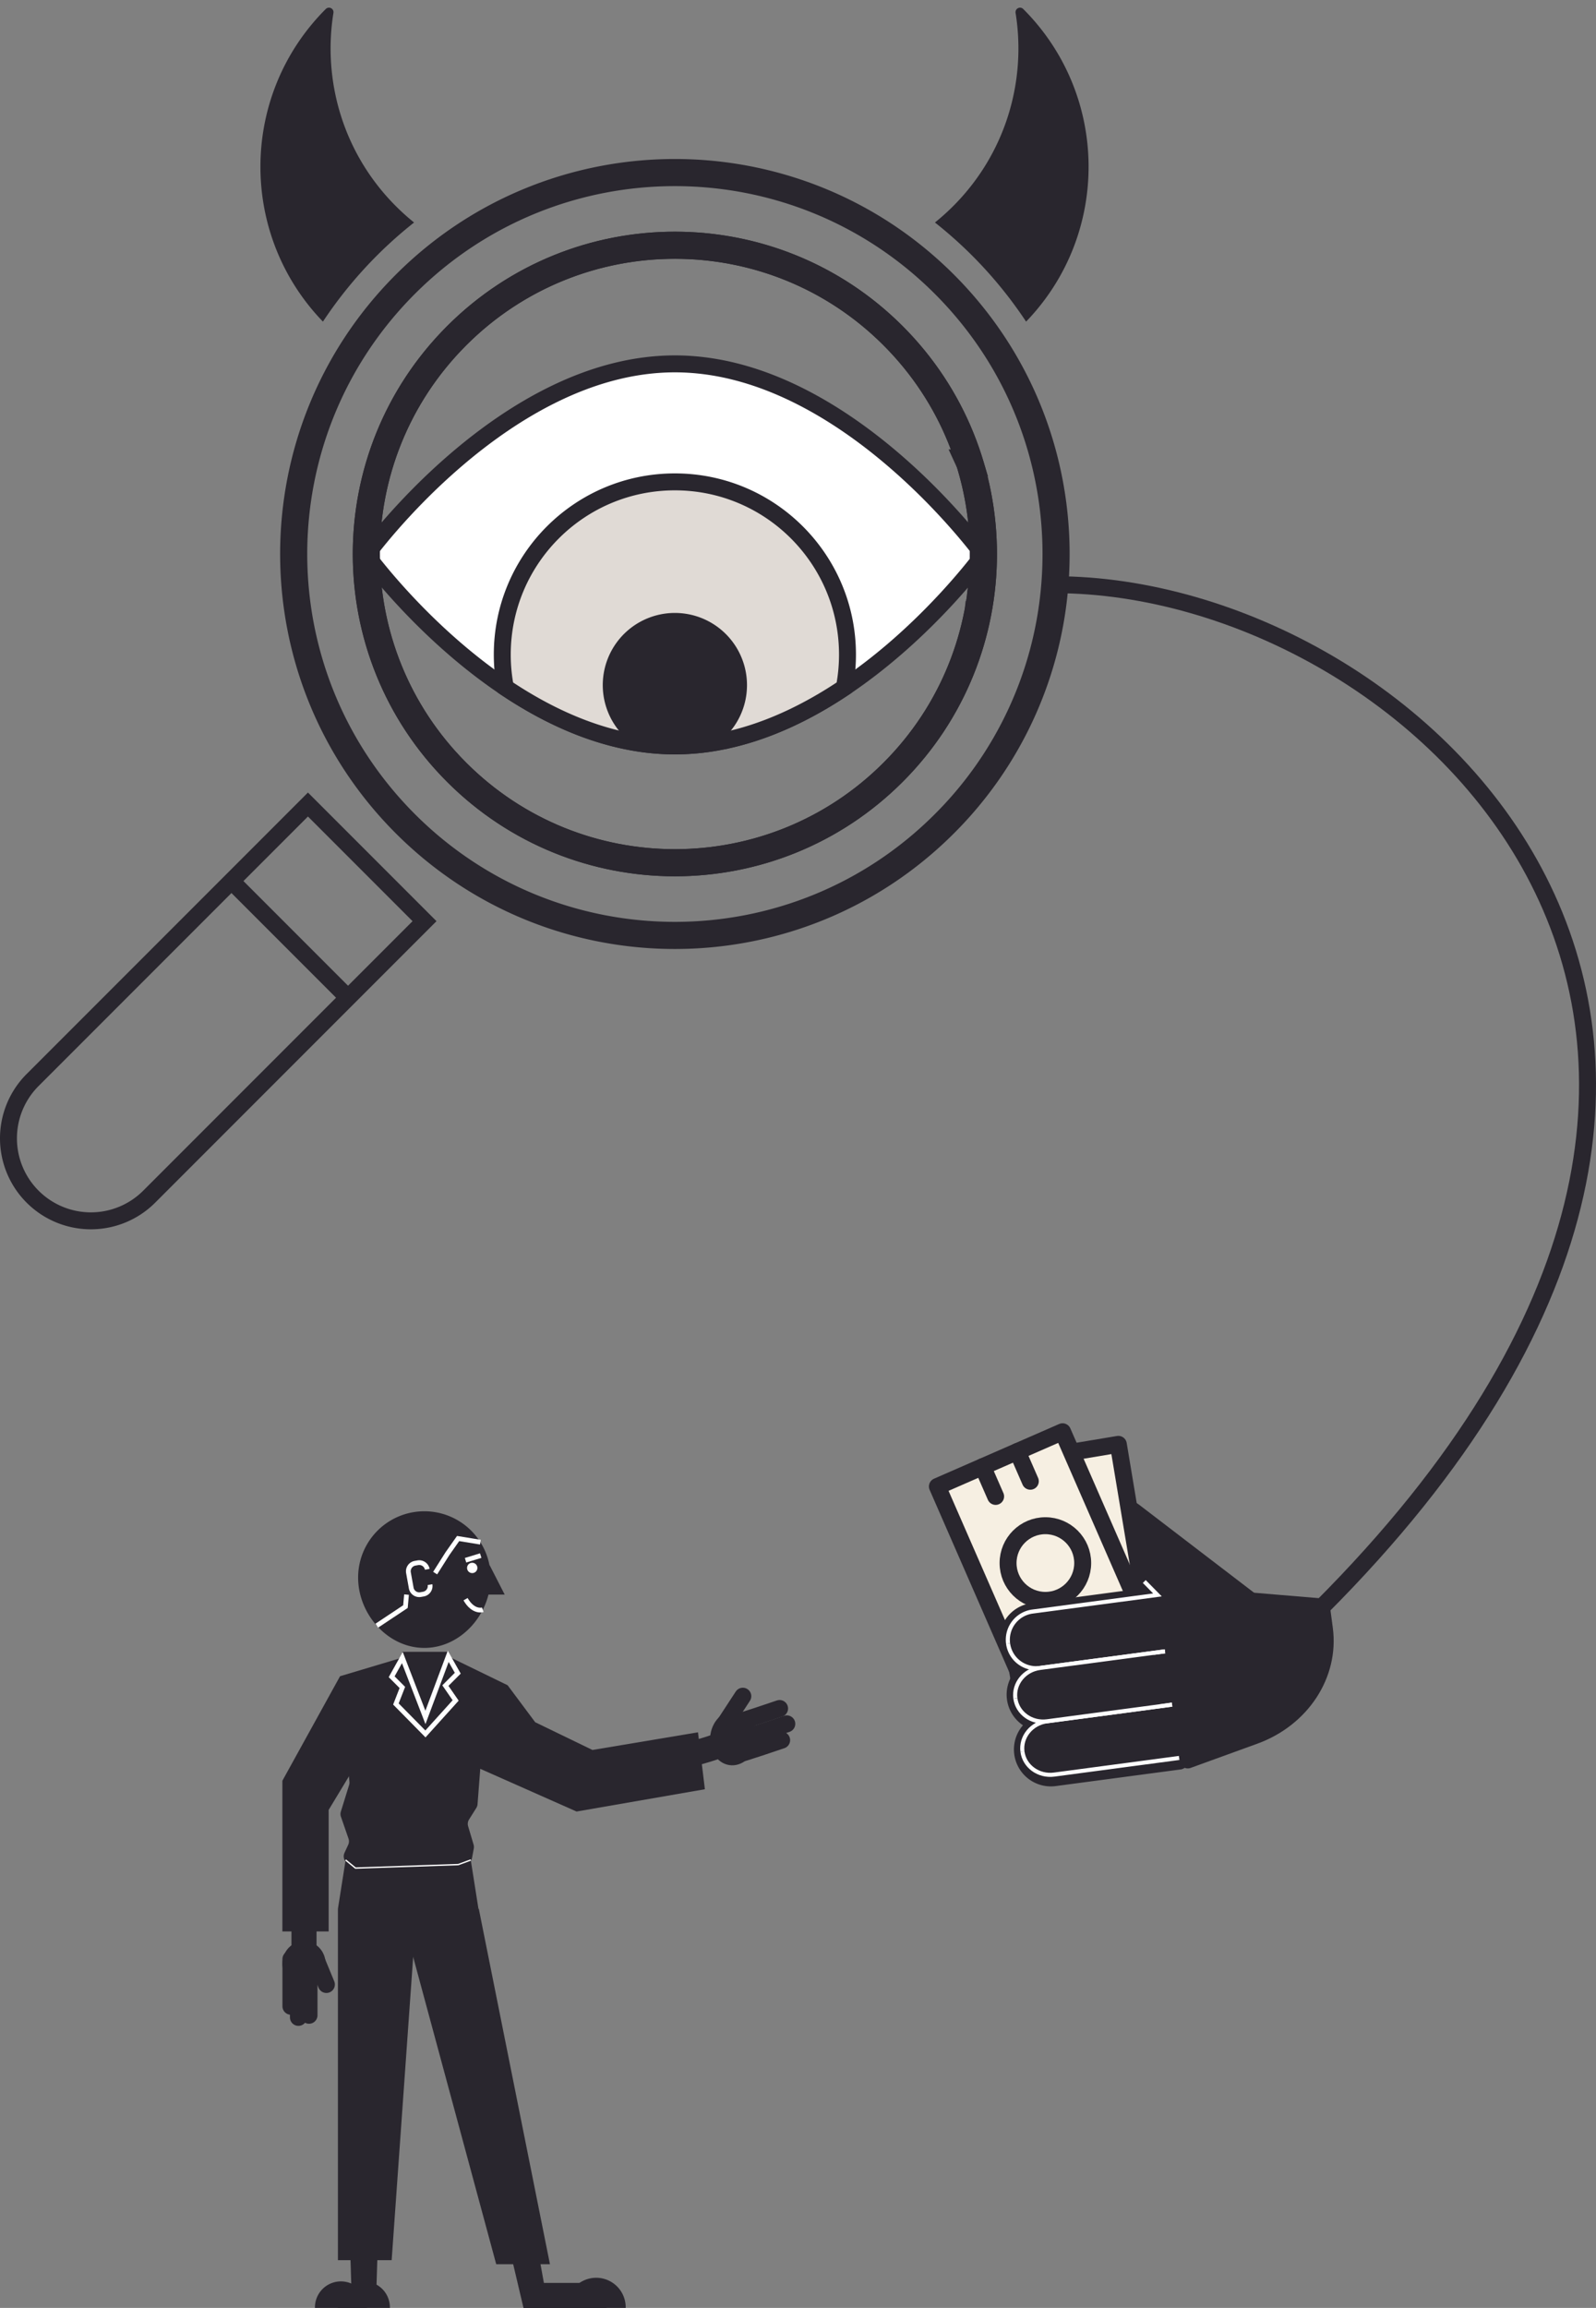 <?xml version="1.0" encoding="UTF-8"?> <svg xmlns="http://www.w3.org/2000/svg" width="2355.443" height="3403.967" viewBox="0 0 2355.443 3403.967"><rect x="0" y="0" width="2355.443" height="3403.967" fill="#808080" stroke="none"/> <defs> <style>.cls-1,.cls-11{fill:#fff;}.cls-1,.cls-10,.cls-2,.cls-3,.cls-4,.cls-6,.cls-7,.cls-8{stroke:#29262e;}.cls-1,.cls-10,.cls-12,.cls-13,.cls-14,.cls-2,.cls-3,.cls-4,.cls-9{stroke-miterlimit:10;}.cls-1,.cls-3,.cls-4,.cls-6,.cls-7,.cls-8{stroke-width:25px;}.cls-10,.cls-13,.cls-2,.cls-3,.cls-6{fill:none;}.cls-2{stroke-width:40px;}.cls-4{fill:#e0dad5;}.cls-12,.cls-14,.cls-5,.cls-7,.cls-9{fill:#29262e;}.cls-10,.cls-6,.cls-7,.cls-8{stroke-linecap:round;}.cls-6,.cls-7,.cls-8{stroke-linejoin:round;}.cls-8{fill:#f6efe2;}.cls-12,.cls-13,.cls-14,.cls-9{stroke:#fff;}.cls-9{stroke-width:6px;}.cls-10{stroke-width:37px;}.cls-12,.cls-13{stroke-width:7px;}.cls-14{stroke-width:2px;}</style> </defs> <title>money</title> <g id="Layer_1" data-name="Layer 1"> <path class="cls-1" d="M1451.376,818.411s-81.61,112.78-205.25,195.63c-54.33,36.4-116.76,67.02-183.95,79.77a348.206,348.206,0,0,1-132.34-.01c-67.19-12.75-129.62-43.36-183.93-79.76-123.65-82.85-205.26-195.63-205.26-195.63s203.87-281.74,455.37-281.74S1451.376,818.411,1451.376,818.411Z"></path> <path class="cls-2" d="M1393.816,419.291c-219.7-219.7-575.91-219.7-795.61,0s-219.7,575.91,0,795.61,575.91,219.71,795.61,0a560.254,560.254,0,0,0,162.96-352.52C1569.526,703.711,1515.2,540.671,1393.816,419.291Zm57.55,399.13v.01q-.015,5.445-.16,10.88t-.42,10.88q-.27,5.445-.68,10.87-.18,2.445-.39,4.89a.915.915,0,0,1-.01.17c-.03.43-.07.87-.12,1.3a.534.534,0,0,1-.02.22c-.12,1.42-.25,2.85-.39,4.27q-.27,2.7-.57,5.4v.01a.062.062,0,0,1-.01.07c-.09.93-.19,1.85-.31,2.78-.1.85-.2,1.69-.31,2.54-.1.91-.21,1.83-.34,2.74-.11.87-.22,1.74-.34,2.61-.12.98-.26,1.97-.41,2.95-.11.84-.23,1.68-.36,2.51-.03.26-.06.51-.11.77-.23,1.53-.46,3.04-.7,4.56q-.105.735-.24,1.47c-.2,1.25-.4,2.48-.61,3.72-.18,1.05-.36,2.11-.56,3.17-.15.83-.29,1.66-.45,2.48a3.2,3.2,0,0,1-.07.41c-.22,1.22-.44,2.43-.69,3.64q-2.085,10.935-4.75,21.77c-.18.76-.37,1.53-.57,2.29a2.792,2.792,0,0,1-.1.39c-.29,1.18-.58,2.35-.89,3.52q-.63,2.445-1.29,4.88c-.44,1.62-.89,3.25-1.35,4.87-.32,1.14-.64,2.27-.99,3.41-.57,2.03-1.18,4.06-1.81,6.08-.18.62-.38,1.23-.57,1.85-.32,1.06-.65,2.11-1,3.17-.21.67-.42,1.33-.64,2q-.825,2.58-1.71,5.15c-.42,1.27-.85,2.53-1.29,3.79q-.51,1.485-1.05,2.97c-.44,1.26-.89,2.51-1.35,3.76-.06.17-.12.34-.19.51-.43,1.21-.89,2.44-1.35,3.65q-1.755,4.7-3.64,9.35c-.26.63-.51,1.27-.77,1.9-.06.14-.11.28-.17.42-.48,1.17-.96,2.34-1.45,3.5q-.945,2.28-1.92,4.54c-.26.59-.51,1.17-.77,1.76-.47,1.1-.95,2.19-1.45,3.29-.32.72-.64,1.45-.97,2.17q-2.085,4.62-4.28,9.2-1.14,2.37-2.29,4.71-3.99,8.085-8.32,16.03c-.56,1.03-1.12,2.06-1.69,3.08-1.08,1.96-2.19,3.92-3.31,5.87-.93,1.62-1.87,3.25-2.83,4.86s-1.92,3.23-2.9,4.84q-1.41,2.325-2.86,4.65c-.05.09-.11.18-.17.27q-1.455,2.34-2.96,4.66-1.515,2.385-3.09,4.75c-1.03,1.58-2.09,3.15-3.16,4.72-.01.02-.02.03-.02.04q-1.545,2.265-3.12,4.53c-.07.11-.15.22-.22.32q-1.38,1.98-2.79,3.95c-.22.32-.45.64-.68.95q-1.5,2.1-3.04,4.18l-.15.21q-1.62,2.2-3.27,4.38a.865.865,0,0,1-.07.1c-1.12,1.5-2.26,2.98-3.41,4.46-.85,1.1-1.71,2.21-2.59,3.3-.13.19-.28.37-.44.56-.65.82-1.29,1.63-1.95,2.44q-6.765,8.445-14.02,16.64-1.605,1.845-3.26,3.66-7.815,8.655-16.16,17c-177.83,177.83-466.15,177.83-643.99,0q-1.8-1.8-3.56-3.61-2.655-2.7-5.25-5.45c-.98-1.03-1.96-2.07-2.92-3.11q-1.8-1.935-3.56-3.88c-.62-.67-1.23-1.35-1.84-2.03-.95-1.05-1.89-2.11-2.82-3.17-.49-.55-.97-1.1-1.45-1.66q-3.48-3.975-6.84-8.02c-1.02-1.21-2.02-2.43-3.02-3.66-.87-1.07-1.74-2.14-2.59-3.22-.52-.64-1.03-1.29-1.54-1.93-.16-.19-.31-.37-.44-.56-.88-1.09-1.74-2.2-2.59-3.3-1.06-1.37-2.12-2.74-3.15-4.12-.83-1.09-1.65-2.19-2.46-3.29-.28-.36-.54-.71-.81-1.08-.51-.69-1.02-1.39-1.53-2.09l-1.98-2.73c-.35-.49-.71-.99-1.05-1.49-.72-.99-1.42-1.99-2.12-2.99-.29-.4-.57-.81-.86-1.23q-1.35-1.95-2.68-3.9c-.09-.13-.18-.27-.27-.41-.79-1.17-1.58-2.34-2.35-3.51-.75-1.11-1.49-2.23-2.2-3.35-.76-1.16-1.52-2.32-2.26-3.49q-2.6-4.05-5.08-8.14c-.36-.6-.72-1.19-1.07-1.78q-2.37-3.915-4.65-7.88c-.93-1.62-1.85-3.25-2.76-4.87s-1.81-3.26-2.7-4.9c-.59-1.09-1.18-2.18-1.76-3.28q-.675-1.26-1.35-2.55c-.62-1.17-1.22-2.35-1.83-3.53-.09-.17-.17-.34-.26-.51-.4-.79-.8-1.57-1.19-2.36q-1.785-3.51-3.49-7.06c-.4-.82-.79-1.63-1.17-2.45q-1.935-4.065-3.78-8.16c-.31-.69-.62-1.38-.92-2.07q-.675-1.5-1.32-3c-.26-.59-.51-1.17-.77-1.76q-.975-2.265-1.92-4.54c-.49-1.16-.97-2.33-1.45-3.5-.06-.14-.12-.28-.17-.42-.26-.63-.51-1.27-.77-1.9-.43-1.06-.86-2.13-1.27-3.2-.34-.86-.67-1.71-1-2.57s-.67-1.71-.99-2.57q-.975-2.58-1.92-5.17c-.46-1.25-.91-2.5-1.35-3.76q-1.185-3.3-2.3-6.62c-.22-.64-.43-1.28-.65-1.92-.94-2.84-1.86-5.69-2.74-8.54-.55-1.74-1.08-3.49-1.6-5.23-.36-1.2-.71-2.41-1.06-3.61l-.48-1.68c-.31-1.09-.62-2.18-.91-3.27q-1.035-3.645-1.96-7.3c-.19-.72-.38-1.44-.56-2.17-.27-1.04-.53-2.08-.78-3.13-.2-.82-.4-1.63-.6-2.44-.23-.96-.46-1.92-.68-2.88q-.6-2.58-1.17-5.17-.795-3.51-1.5-7.04-.36-1.71-.69-3.42c-.03-.13-.06-.26-.08-.4-.21-1.07-.42-2.15-.61-3.22-.21-1.05-.41-2.1-.59-3.15-.28-1.49-.54-2.98-.79-4.48-.01-.06-.02-.11-.03-.17-.21-1.24-.41-2.47-.61-3.72q-.135-.735-.24-1.47c-.11-.67-.21-1.34-.31-2.01-.27-1.65-.51-3.3-.74-4.95-.15-1.06-.3-2.13-.44-3.19-.04-.22-.07-.43-.09-.65-.12-.87-.24-1.74-.34-2.62-.41-3.08-.77-6.16-1.1-9.24-.15-1.39-.3-2.78-.43-4.16a.487.487,0,0,1-.01-.12c-.14-1.42-.27-2.85-.39-4.27q-.345-3.54-.58-7.09c-.1-1.35-.2-2.71-.28-4.06-.04-.44-.06-.87-.09-1.31-.09-1.67-.19-3.32-.27-4.99-.05-.9-.09-1.81-.13-2.72-.08-1.81-.15-3.62-.21-5.44-.04-.91-.06-1.81-.08-2.72q-.15-5.43-.16-10.88v-.01c-.01-.01-.01-.01,0-.02-.01-3.15.02-6.3.07-9.44l.09-4.11q.33-12,1.27-23.97c.02-.31.04-.6.07-.9.11-1.27.22-2.53.33-3.8.32-3.53.67-7.06,1.07-10.58.1-.83.19-1.66.29-2.49q.21-1.83.45-3.66c.15-1.19.31-2.38.47-3.57.02-.23.05-.46.09-.68.16-1.17.32-2.33.49-3.5q1.17-8.115,2.63-16.19c.32-1.79.66-3.59,1-5.38s.71-3.59,1.08-5.38.75-3.58,1.14-5.37c.34-1.58.69-3.15,1.06-4.72.17-.78.35-1.56.54-2.33.17-.72.34-1.44.52-2.15.17-.77.36-1.54.55-2.3.34-1.4.69-2.79,1.06-4.19.04-.19.09-.38.14-.57q.645-2.55,1.34-5.08.675-2.55,1.41-5.1c.52-1.86,1.05-3.7,1.6-5.55.51-1.74,1.04-3.47,1.58-5.21q.78-2.565,1.61-5.11c.42-1.29.84-2.58,1.27-3.87.33-1.02.67-2.03,1.02-3.04.31-.93.63-1.85.96-2.77.48-1.41.98-2.82,1.49-4.23.32-.92.65-1.83.99-2.75.3-.84.61-1.68.93-2.51.3-.84.62-1.67.94-2.5q2.01-5.34,4.18-10.63c.55-1.37,1.12-2.74,1.7-4.1.02-.07.06-.15.09-.23.67-1.61,1.36-3.21,2.05-4.8q.84-1.95,1.71-3.87c.39-.91.8-1.81,1.21-2.71.42-.94.85-1.87,1.28-2.8.59-1.27,1.18-2.55,1.79-3.82.51-1.1,1.03-2.19,1.56-3.29.62-1.29,1.25-2.57,1.89-3.86.82-1.67,1.66-3.33,2.5-4.99.3-.57.59-1.14.88-1.71q1.83-3.555,3.72-7.06c.94-1.75,1.88-3.48,2.84-5.21.66-1.19,1.32-2.37,2-3.55a4.494,4.494,0,0,1,.24-.42c.53-.95,1.07-1.9,1.62-2.84.61-1.05,1.22-2.1,1.84-3.15.69-1.19,1.4-2.37,2.11-3.55q1.47-2.46,3-4.91c.7-1.14,1.41-2.28,2.13-3.41q2.145-3.4,4.35-6.77c.57-.86,1.13-1.72,1.7-2.57q2.49-3.765,5.09-7.49c.45-.65.91-1.31,1.37-1.97.57-.81,1.14-1.61,1.71-2.42q1.98-2.775,3.99-5.52,1.56-2.1,3.13-4.2c.18-.24.36-.47.53-.7q1.545-2.055,3.13-4.08,3.1-4.035,6.34-8c.52-.66,1.06-1.31,1.59-1.96q2.85-3.5,5.81-6.94c.77-.91,1.54-1.81,2.33-2.71.33-.38.66-.77,1-1.15.69-.8,1.39-1.6,2.09-2.39q9.285-10.485,19.31-20.52c177.84-177.83,466.16-177.83,643.99,0q6.33,6.33,12.35,12.84c.73.78,1.45,1.56,2.16,2.35q5.01,5.475,9.79,11.07c.67.78,1.34,1.56,1.99,2.35.59.69,1.17,1.37,1.73,2.06.83.98,1.63,1.96,2.43,2.94.43.52.86,1.03,1.27,1.55.64.78,1.28,1.56,1.9,2.35q1.11,1.38,2.19,2.76c.47.58.92,1.16,1.37,1.74.65.82,1.28,1.64,1.91,2.46.81,1.04,1.61,2.09,2.39,3.14.26.32.5.65.74.98q1.365,1.785,2.67,3.59c.36.47.71.94,1.05,1.42.66.88,1.3,1.76,1.93,2.65q.915,1.26,1.8,2.52c.58.81,1.16,1.62,1.72,2.44.47.65.92,1.31,1.37,1.97.73,1.04,1.44,2.08,2.14,3.12.28.4.55.8.82,1.21.8,1.16,1.58,2.34,2.35,3.51l.87,1.32q1.215,1.83,2.38,3.67.3.45.57.9,1.185,1.815,2.31,3.63,1.47,2.325,2.88,4.67c.72,1.16,1.42,2.32,2.1,3.49.77,1.25,1.51,2.51,2.23,3.77.6,1,1.18,2,1.75,3.01q6.075,10.56,11.52,21.38c.67,1.32,1.33,2.64,1.98,3.97q1.29,2.61,2.54,5.25,1.125,2.34,2.2,4.68c.38.82.76,1.64,1.13,2.47.49,1.06.97,2.12,1.43,3.19a6.959,6.959,0,0,1,.33.74c.68,1.5,1.33,3.01,1.98,4.51.14.31.27.62.4.93q.96,2.25,1.9,4.5c.09.2.17.39.24.59.63,1.53,1.26,3.06,1.87,4.59.14.34.28.67.41,1.01q.87,2.22,1.73,4.44,1.425,3.645,2.76,7.32c.27.72.54,1.45.79,2.17.5,1.37.99,2.75,1.47,4.13q.915,2.61,1.79,5.23c.45,1.32.88,2.64,1.31,3.96.38,1.16.75,2.31,1.11,3.47a1.426,1.426,0,0,1,.09.27c.36,1.14.72,2.29,1.07,3.44a.88.88,0,0,1,.05.15c.46,1.49.91,2.98,1.35,4.48q1.575,5.28,3,10.59c.01.03.02.07.03.1q.675,2.535,1.34,5.1a2.992,2.992,0,0,1,.08.32q.63,2.445,1.23,4.91,1.11,4.485,2.1,9c.27,1.21.53,2.42.79,3.63q.825,3.84,1.58,7.7c.25,1.29.5,2.57.74,3.86.3,1.58.59,3.17.87,4.75s.56,3.17.82,4.76.52,3.17.77,4.76.49,3.18.71,4.77c.17,1.17.33,2.33.49,3.5.04.22.07.45.09.68.16,1.19.32,2.38.47,3.57q.24,1.83.45,3.66c.1.83.19,1.66.29,2.49.4,3.52.75,7.05,1.07,10.58.11,1.27.22,2.53.33,3.8.03.3.05.59.07.9q.945,11.97,1.27,23.97l.09,4.11c.05,3.14.08,6.29.07,9.44C1451.376,818.411,1451.376,818.411,1451.366,818.421Z"></path> <path class="cls-2" d="M1318.009,1139.092c-177.83,177.83-466.15,177.83-643.99,0s-177.83-466.15,0-643.99,466.16-177.83,643.99,0S1495.839,961.262,1318.009,1139.092Z"></path> <path class="cls-3" d="M1318.009,1139.092c-177.83,177.83-466.15,177.83-643.99,0s-177.83-466.15,0-643.99,466.16-177.83,643.99,0S1495.839,961.262,1318.009,1139.092Z"></path> <path class="cls-3" d="M172.657,1170.644H415.975a0,0,0,0,1,0,0v574.651a121.659,121.659,0,0,1-121.659,121.659h0a121.659,121.659,0,0,1-121.659-121.659V1170.644a0,0,0,0,1,0,0Z" transform="translate(1160.156 236.733) rotate(45)"></path> <line class="cls-3" x1="338.424" y1="1296.323" x2="516.791" y2="1474.691"></line> <path class="cls-4" d="M1250.756,965.461a255.827,255.827,0,0,1-4.63,48.58c-54.33,36.4-116.76,67.02-183.95,79.77a348.206,348.206,0,0,1-132.34-.01c-67.19-12.75-129.62-43.36-183.93-79.76a255.827,255.827,0,0,1-4.63-48.58c0-140.69,114.05-254.74,254.74-254.74S1250.756,824.771,1250.756,965.461Z"></path> <path class="cls-5" d="M1102.439,1010.463a106.215,106.215,0,0,1-40.26,83.35,348.206,348.206,0,0,1-132.34-.01,106.424,106.424,0,1,1,172.6-83.34Z"></path> <path class="cls-5" d="M611.106,328.171a629.13,629.13,0,0,0-134.52,146.2c-124.34-128.76-122.97-333.93,4.11-461l.15-.15a6.661,6.661,0,0,1,11.24,5.86c-16.16,100.66,14.57,207.39,92.17,284.99A333.152,333.152,0,0,0,611.106,328.171Z"></path> <path class="cls-5" d="M1379.826,328.171a629.13,629.13,0,0,1,134.52,146.2c124.34-128.76,122.97-333.93-4.11-461l-.15-.15a6.661,6.661,0,0,0-11.24,5.86c16.16,100.66-14.57,207.39-92.17,284.99A333.152,333.152,0,0,1,1379.826,328.171Z"></path> <path class="cls-6" d="M1556.777,862.383c530.39,0,1242.194,659.763,392.21,1509.747"></path> <path class="cls-7" d="M1626.216,2288.484h263.1a0,0,0,0,1,0,0v83.957a0,0,0,0,1,0,0h-263.1a41.978,41.978,0,0,1-41.978-41.978v0a41.978,41.978,0,0,1,41.978-41.978Z" transform="translate(1773.527 -575.754) rotate(37.42)"></path> <path class="cls-7" d="M1851.334,2560.039l-98.382,35.712-32.6-245,229.942,19.269,4.333,32.554C1963.556,2469.7,1920.854,2534.8,1851.334,2560.039Z"></path> <rect class="cls-8" x="1477.798" y="2144.571" width="201.592" height="334.602" transform="translate(-358.731 291.109) rotate(-9.466)"></rect> <circle class="cls-8" cx="1578.594" cy="2311.871" r="55.074"></circle> <line class="cls-6" x1="1523.518" y1="2151.444" x2="1531.389" y2="2198.65"></line> <line class="cls-6" x1="1578.639" y1="2142.253" x2="1586.51" y2="2189.46"></line> <line class="cls-6" x1="1570.678" y1="2434.283" x2="1578.549" y2="2481.49"></line> <line class="cls-6" x1="1625.799" y1="2425.092" x2="1633.67" y2="2472.299"></line> <rect class="cls-8" x="1442.019" y="2138.043" width="201.592" height="334.602" transform="translate(-793.943 810.536) rotate(-23.601)"></rect> <circle class="cls-8" cx="1542.815" cy="2305.344" r="55.074"></circle> <line class="cls-6" x1="1450.229" y1="2163.224" x2="1469.39" y2="2207.079"></line> <line class="cls-6" x1="1501.437" y1="2140.851" x2="1520.598" y2="2184.705"></line> <line class="cls-6" x1="1565.033" y1="2425.983" x2="1584.194" y2="2469.838"></line> <line class="cls-6" x1="1616.241" y1="2403.609" x2="1635.402" y2="2447.464"></line> <path class="cls-7" d="M1528.74,2367.031h186.024a0,0,0,0,1,0,0v83.957a0,0,0,0,1,0,0H1528.74a41.978,41.978,0,0,1-41.978-41.978v0A41.978,41.978,0,0,1,1528.74,2367.031Z" transform="translate(-303.793 232.214) rotate(-7.58)"></path> <path class="cls-7" d="M1539.5,2447.922h186.024a0,0,0,0,1,0,0v83.957a0,0,0,0,1,0,0H1539.5a41.978,41.978,0,0,1-41.978-41.978v0A41.978,41.978,0,0,1,1539.5,2447.922Z" transform="translate(-314.369 234.341) rotate(-7.58)"></path> <path class="cls-7" d="M1550.27,2528.812h186.024a0,0,0,0,1,0,0v83.957a0,0,0,0,1,0,0H1550.27a41.978,41.978,0,0,1-41.978-41.978v0A41.978,41.978,0,0,1,1550.27,2528.812Z" transform="translate(-324.946 236.468) rotate(-7.58)"></path> <path class="cls-9" d="M1487.758,2424.048a41.978,41.978,0,0,1,36.074-47.149l184.4-24.539-19.475-19.778"></path> <path class="cls-9" d="M1719.305,2435.582l-184.4,24.54a41.979,41.979,0,0,1-47.149-36.074h0"></path> <path class="cls-9" d="M1508.984,2583.552c-2.89-21.724,13.4-41.814,36.377-44.872l184.4-24.539"></path> <path class="cls-9" d="M1740.228,2592.809l-184.4,24.539c-22.981,3.059-43.955-12.073-46.846-33.8h0"></path> <path class="cls-9" d="M1498.523,2504.938c-2.891-21.723,13.395-41.813,36.377-44.871l184.4-24.539"></path> <path class="cls-9" d="M1729.767,2514.2l-184.4,24.539c-22.982,3.058-43.955-12.073-46.846-33.8h0"></path> <path class="cls-5" d="M528.523,2326.747a97.771,97.771,0,0,1,195.542,0c0,54-43.774,103.771-97.771,103.771S528.523,2380.744,528.523,2326.747Z"></path> <path class="cls-5" d="M703.511,2814.792,647.7,2844.217a82.239,82.239,0,0,1-70.819,2.811l-75.022-32.236h0c40.918-106.986,51.727-121.142,31.252-233.842l-18.339-100.94,92.947-33.868a52.914,52.914,0,0,1,38.758,1l77.588,32.873-30.107,165.71c-12.925,71.142-13.439,41.984-1.519,113.3Z"></path> <polygon class="cls-5" points="699.265 2795.823 805.361 3381.802 787.251 3367.076 895.251 3367.076 895.251 3404.076 787.251 3404.076 772.614 3404.076 769.139 3389.349 632.366 2809.762 699.265 2795.823"></polygon> <path class="cls-5" d="M573.076,2815.315l-17.5,558.765a18.509,18.509,0,0,1-37,0l-17.5-558.765a36.018,36.018,0,1,1,72-2.255C573.1,2813.781,573.1,2814.6,573.076,2815.315Z"></path> <path class="cls-5" d="M537.076,3364.829h0a38.348,38.348,0,0,1,38.348,38.348v.79a0,0,0,0,1,0,0h-76.7a0,0,0,0,1,0,0v-.79A38.348,38.348,0,0,1,537.076,3364.829Z"></path> <path class="cls-5" d="M503.163,3364.829h0a38.348,38.348,0,0,1,38.348,38.348v.79a0,0,0,0,1,0,0h-76.7a0,0,0,0,1,0,0v-.79A38.348,38.348,0,0,1,503.163,3364.829Z"></path> <path class="cls-5" d="M879.859,3359.5h0a43.565,43.565,0,0,1,43.565,43.565v.9a0,0,0,0,1,0,0h-87.13a0,0,0,0,1,0,0v-.9a43.565,43.565,0,0,1,43.565-43.565Z"></path> <path class="cls-10" d="M665.816,2470.233c48.313,176.653,290.214,141.017,391.615,105.679"></path> <ellipse class="cls-5" cx="1082.457" cy="2563.296" rx="40.52" ry="34.349" transform="translate(-1616.609 3239.492) rotate(-81.171)"></ellipse> <line class="cls-6" x1="1070.437" y1="2541.289" x2="1096.287" y2="2501.749"></line> <path class="cls-7" d="M1084.746,2540.925c3.17.341,65.814-21.05,65.814-21.05"></path> <path class="cls-7" d="M1095.39,2563.546c3.17.341,65.814-21.05,65.814-21.05"></path> <path class="cls-7" d="M1087.772,2587.635c3.17.341,65.814-21.05,65.814-21.05"></path> <polyline class="cls-10" points="521.424 2493.402 448.642 2635.837 448.642 2875.315"></polyline> <ellipse class="cls-5" cx="448.642" cy="2896.25" rx="31.891" ry="33.261"></ellipse> <line class="cls-6" x1="468.468" y1="2894.88" x2="481.707" y2="2926.967"></line> <line class="cls-6" x1="456.076" y1="2902.706" x2="456.076" y2="2972.358"></line> <line class="cls-6" x1="440.424" y1="2905.837" x2="440.424" y2="2975.489"></line> <line class="cls-6" x1="429.337" y1="2889.445" x2="429.337" y2="2959.097"></line> <polygon class="cls-5" points="722.197 2307.656 744.859 2351.88 719.816 2351.88 722.197 2307.656"></polygon> <circle class="cls-11" cx="696.924" cy="2312.554" r="7.63"></circle> <path class="cls-12" d="M687.076,2358.662c11.74,20.348,25.435,15.588,25.435,15.588"></path> <line class="cls-13" x1="687.076" y1="2301.206" x2="709.446" y2="2294.358"></line> <path class="cls-12" d="M630.556,2314.606a12.036,12.036,0,0,0-13.939-9.68l-4.108.74a12.036,12.036,0,0,0-9.68,13.939L606.9,2342.2a12.035,12.035,0,0,0,13.938,9.681l4.108-.741a12.036,12.036,0,0,0,9.681-13.939"></path> <polyline class="cls-12" points="708.971 2274.544 676.12 2269.184 660.468 2291.358 642.207 2320.184"></polyline> <polyline class="cls-12" points="599.958 2351.88 598.381 2369.619 556.1 2397.71"></polyline> <polygon class="cls-5" points="578.029 3333.532 498.729 3333.532 498.729 2815.315 614.811 2815.315 578.029 3333.532"></polygon> <polygon class="cls-5" points="811.638 3339.532 732.337 3339.532 590.555 2815.315 706.637 2815.315 811.638 3339.532"></polygon> <polygon class="cls-5" points="694.772 2743.315 510.076 2743.315 498.729 2815.315 706.12 2815.315 694.772 2743.315"></polygon> <path class="cls-5" d="M507.677,2741.033h0a12.184,12.184,0,0,1,.716-8.222l5.5-11.912a12.178,12.178,0,0,0,.451-9.089l-11.174-32.283a12.175,12.175,0,0,1-.123-7.6l12.178-39.24a12.182,12.182,0,0,0,.492-4.766l-6.53-68.584a12.182,12.182,0,0,1,.825-5.7l19.448-48.325a12.18,12.18,0,0,1,10.749-7.621l91.559-4.153a12.184,12.184,0,0,1,5.811,1.181l69.587,33.3a12.185,12.185,0,0,1,6.888,11.918l-9.266,121.063a12.184,12.184,0,0,1-1.835,5.557L692.234,2683.6a12.178,12.178,0,0,0-1.362,9.966l8.077,27.092a12.177,12.177,0,0,1,.3,5.74l-2.6,13.78a12.181,12.181,0,0,1-11.971,9.922H519.453A12.181,12.181,0,0,1,507.677,2741.033Z"></path> <polygon class="cls-5" points="544.902 2570.371 485.033 2669.489 485.033 2848.706 416.75 2848.706 416.75 2626.445 501.859 2472.271 599.958 2442.945 645.859 2486.619 544.902 2570.371"></polygon> <polygon class="cls-5" points="599.958 2442.945 661.511 2442.945 749.163 2485.576 789.859 2540.124 874.381 2581.054 1030.12 2554.988 1040.294 2638.967 850.902 2671.837 706.12 2607.663 599.958 2442.945"></polygon> <rect class="cls-5" x="593.816" y="2436.271" width="68.087" height="39.913"></rect> <polyline class="cls-14" points="510.076 2743.315 524.613 2755.257 676.381 2750.097 694.772 2743.315"></polyline> <polygon class="cls-12" points="661.511 2442.945 627.859 2533.054 593.816 2444.781 578.029 2473.054 593.816 2488.84 584.294 2513.228 627.859 2557.391 672.468 2508.01 657.337 2486.097 675.589 2467.846 661.511 2442.945"></polygon> </g> </svg> 